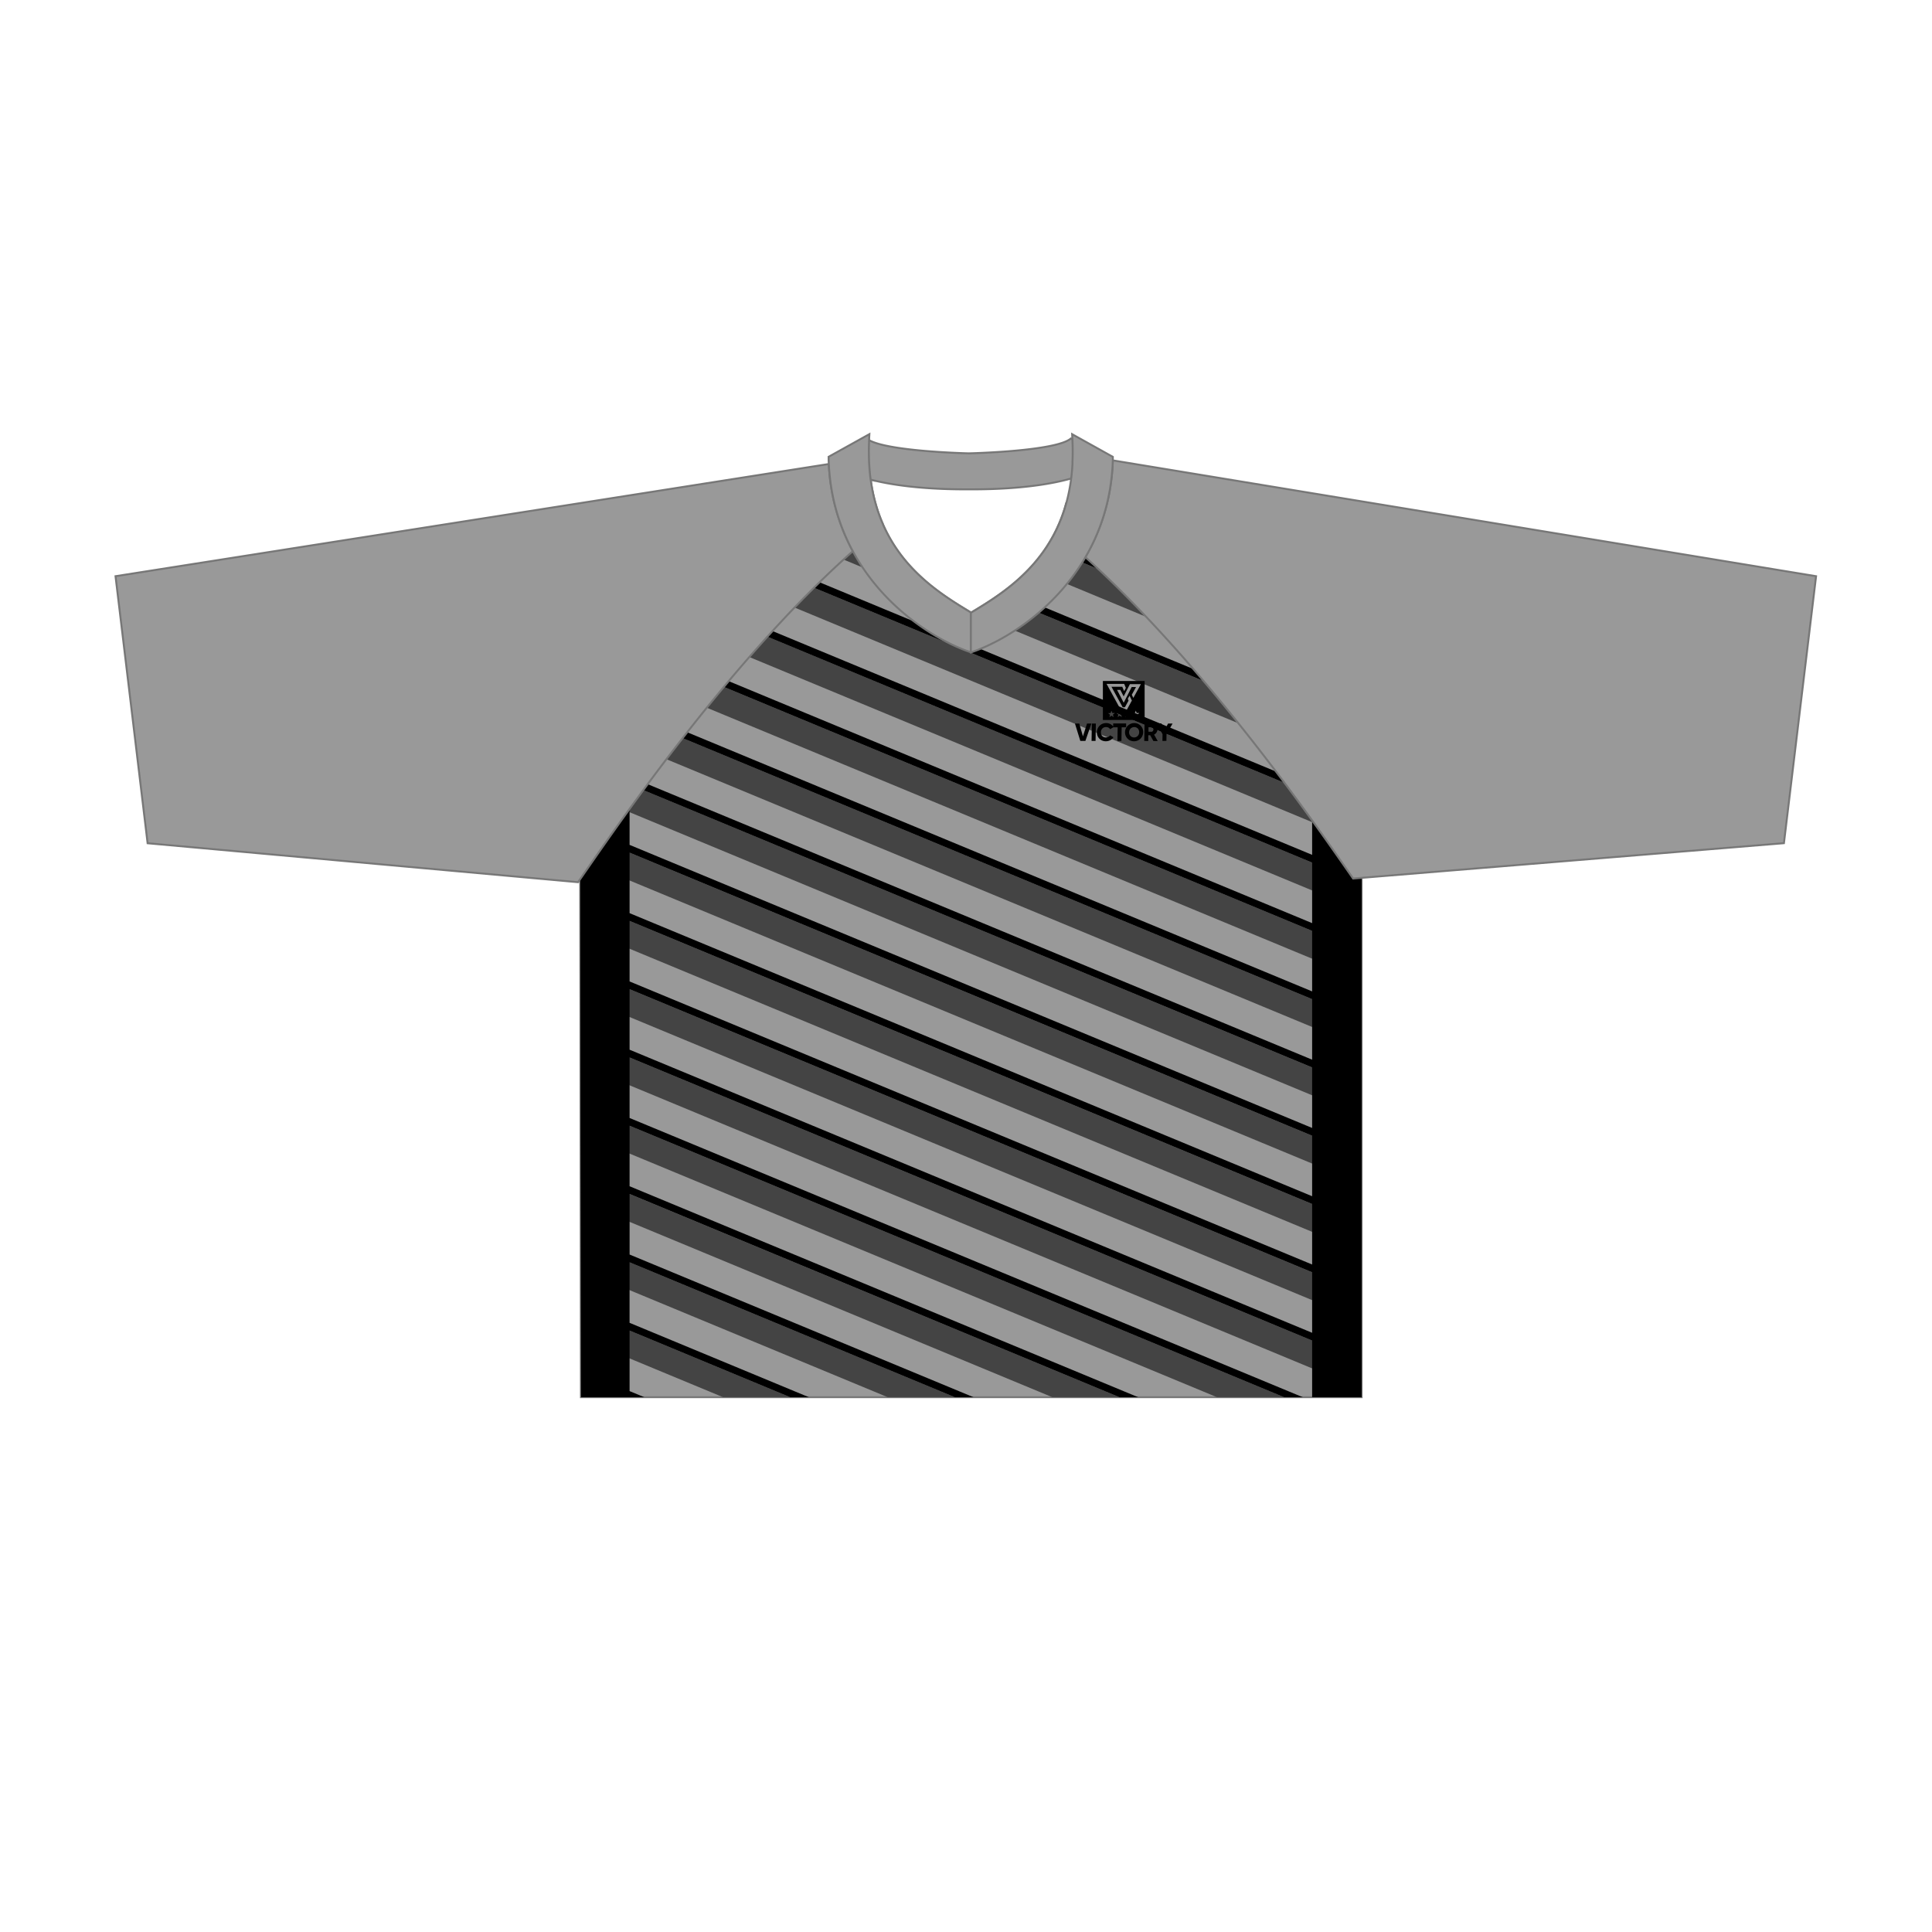 <svg xmlns="http://www.w3.org/2000/svg" viewBox="0 0 1000 1000"><g id="Front"><path d="M704.52,407.79C688.19,384.38,635.39,307.27,575,249.85q-4.5-4.29-9.06-8.42a109.65,109.65,0,0,1-14.08,19,79.18,79.18,0,0,1-5.47,14.47c-11.08,22.38-30.25,34.05-43.89,42.27V317c-14.11-8.51-34.69-20.91-45.51-45.61,0,0,0,0,0-.06a79.68,79.68,0,0,1-3.78-10.61c-.13-.44-.25-.89-.37-1.34a92.53,92.53,0,0,1-2.19-11.13l1.24.32c-.5-.71-1-1.44-1.48-2.18q-2.53-3.86-4.81-8c-5.13,4.56-10.22,9.31-15.26,14.19C371.07,310,319.44,386.6,303.36,409.65l-3.11-.17.44,313.71H704.77V407.79Z" fill="#999" stroke="#777" stroke-miterlimit="10"/></g><g id="Layer_4" data-name="Layer 4"><path d="M688,464.55V450.14l-317.3-131.6Q366.23,324,362,329.36Z" fill="#444"/><polygon points="687.96 662.18 317.06 508.35 317.06 522.76 687.96 676.59 687.96 662.18" fill="#444"/><path d="M688,429.21V414.8L392.7,292.34q-4.63,5.31-9.13,10.63Z" fill="#444"/><path d="M688,535.23V520.82L329.68,372.22q-4.21,5.85-7.95,11.12Z" fill="#444"/><path d="M688,499.89V485.48L349.72,345.2q-4.28,5.61-8.27,11Z" fill="#444"/><path d="M430.92,251.93l22.43,9.3c-.05-.18-.11-.36-.16-.54-.13-.44-.25-.89-.37-1.34a92.53,92.53,0,0,1-2.19-11.13l1.24.32c-.5-.71-1-1.44-1.48-2.18-.22-.34-.43-.7-.65-1l-8.17-3.39Q436.22,246.81,430.92,251.93Z" fill="#444"/><path d="M688,393.87v-9.66c-1.55-2.17-3.16-4.43-4.85-6.77L516.4,308.3c-4.82,3.38-9.5,6.22-13.68,8.74Z" fill="#444"/><path d="M532.9,294.22l127.72,53c-5.28-6.89-10.89-14.05-16.77-21.37L541.51,283.38A82.71,82.71,0,0,1,532.9,294.22Z" fill="#444"/><path d="M502.47,316.94c-10.59-6.38-24.79-15-35.8-29.26l-50.51-20.95q-4.94,5.13-9.76,10.36Z" fill="#444"/><polygon points="317.06 614.37 317.06 628.78 544.67 723.18 579.43 723.18 317.06 614.37" fill="#444"/><polygon points="317.06 723.18 323.8 723.18 317.06 720.39 317.06 723.18" fill="#444"/><polygon points="317.06 649.71 317.06 664.12 459.46 723.18 494.22 723.18 317.06 649.71" fill="#444"/><polygon points="317.06 579.03 317.06 593.44 629.88 723.18 664.64 723.18 317.06 579.03" fill="#444"/><polygon points="687.96 591.5 317.06 437.67 317.06 452.08 687.96 605.91 687.96 591.5" fill="#444"/><polygon points="317.06 558.1 687.96 711.93 687.96 697.52 317.06 543.69 317.06 558.1" fill="#444"/><polygon points="687.96 626.84 317.06 473.01 317.06 487.42 687.96 641.25 687.96 626.84" fill="#444"/><polygon points="687.96 556.16 317.06 402.33 317.06 416.74 687.96 570.57 687.96 556.16" fill="#444"/><polygon points="317.06 685.05 317.06 699.46 374.25 723.18 409.01 723.18 317.06 685.05" fill="#444"/><path d="M441.57,241.93l8.17,3.39q-1.67-2.61-3.21-5.35l-1.91-.79C443.6,240.09,442.58,241,441.57,241.93Z"/><path d="M466.67,287.68c-1.38-1.79-2.71-3.68-4-5.66l-43.76-18.15c-.93.95-1.86,1.9-2.78,2.86Z"/><path d="M541.51,283.38l102.34,42.44c-1.62-2-3.25-4-4.9-6l-95.44-39.59C542.86,281.28,542.19,282.34,541.51,283.38Z"/><path d="M678.94,371.7l-159-65.95q-1.77,1.32-3.51,2.55l162.76,67.5v31.33L395.29,289.4l-2.59,2.94,286.46,118.8v31.33L373.1,315.54l-2.44,3,308.5,127.94v31.33L352.05,342.15l-2.33,3.05L679.16,481.82v31.33l-347.24-144-2.24,3.08L679.16,517.16v31.33L325.87,402V377.53c-10.07,14.07-17.81,25.38-22.51,32.12l-3.11-.17.44,313.71h32.78l-7.6-3.16V688.7L409,723.19h9.67l-92.81-38.5V653.36l168.35,69.83h9.67l-178-73.84V618L579.43,723.19h9.67L325.87,614V582.68L664.64,723.19h9.67L325.87,578.67V547.34L679.16,693.87v29.32h25.61V407.79h-.25C699.35,400.37,690.51,387.56,678.94,371.7Zm.22,318.15L325.87,543.33V512L679.16,658.52Zm0-35.34L325.87,508V476.66L679.16,623.18Zm0-35.34L325.87,472.65V441.32L679.16,587.84Zm0-35.34L325.87,437.31V406L679.16,552.5Z"/><path d="M441.42,285.29C376,343.39,316.65,431.6,299.2,456.62L76.4,436.46,59.79,298.24,429,240.17A104.8,104.8,0,0,0,441.42,285.29Zm134.56-47a104.81,104.81,0,0,1-14.19,50.08c64.09,58,121.43,141.78,138.57,166.36l223-18.3L940,298.24Z" fill="#999" stroke="#777"/><path d="M555.08,227.43l-.82-.45c-7.81,6.68-52.82,7.67-52.82,7.67h0s-11.26-.25-23.49-1.33c-11.15-1-23.12-2.67-28.1-5.5,0,.52,0,1-.06,1.56,0,.91-.06,1.81-.07,2.7,0,2.26,0,4.45.09,6.59,0,.47.05.93.07,1.39.05,1,.12,2,.2,3,.05.59.1,1.17.16,1.75s.11,1.06.16,1.58l.24,1.86,1.24.32c11.71,2.88,28.16,4.82,49.56,4.72h0c23.58.11,41.13-2.25,53-5.63.15-1.15.27-2.32.38-3.51.08-.9.15-1.8.21-2.72q.06-.74.09-1.5c0-.37,0-.74,0-1.11Q555.38,233.38,555.08,227.43Zm-.14-2.69.12,2.32c0,.12,0,.25,0,.37q.3,5.94.06,11.36c0,.37,0,.74,0,1.11s-.05,1-.09,1.5c0,.92-.13,1.83-.21,2.72-.11,1.19-.23,2.36-.38,3.51a91.93,91.93,0,0,1-1.74,9.67c-.25,1.06-.51,2.1-.8,3.13a79.18,79.18,0,0,1-5.47,14.47c-11.08,22.38-30.25,34.05-43.89,42.27v20.51c16.38-5.46,43-21.3,59.28-49.28A103.29,103.29,0,0,0,575,249.85a111.73,111.73,0,0,0,1-11.53.31.31,0,0,0,0-.1l0-1,0-.76ZM457,271.36s0,0,0-.06a79.68,79.68,0,0,1-3.78-10.61c-.13-.44-.25-.89-.37-1.34a92.53,92.53,0,0,1-2.19-11.13l-.24-1.86c-.05-.52-.11-1.05-.16-1.58s-.11-1.16-.16-1.75c-.08-1-.15-2-.2-3,0-.46-.05-.92-.07-1.39-.09-2.14-.12-4.33-.09-6.59,0-.89,0-1.79.07-2.7,0-.52,0-1,.06-1.56,0-.25,0-.51,0-.77l.12-2.31-21.1,11.72,0,.74v0c0,.11,0,.22,0,.32,0,.88.05,1.75.1,2.61a112.14,112.14,0,0,0,1.29,12.34,103.22,103.22,0,0,0,11.1,32.78c16.14,29.92,44.12,46.73,61.09,52.39V317C488.4,308.46,467.82,296.06,457,271.36Z" fill="#999" stroke="#777" stroke-miterlimit="10"/><path d="M570.5,383.32a4.64,4.64,0,0,1-1.47-1,4.46,4.46,0,0,1-.95-1.49,5.12,5.12,0,0,1-.32-1.86,5,5,0,0,1,.39-1.85,4.64,4.64,0,0,1,1-1.5,4.78,4.78,0,0,1,1.5-1,5.3,5.3,0,0,1,1.89-.36,4.73,4.73,0,0,1,1.56.26,4.26,4.26,0,0,1,2.08,1.53l0-1.61h6.71l0,2h-2.32l-.12,7.05h-2.07l.13-7.05h-2.26l-1.66,1a2.07,2.07,0,0,0-.84-.82,2.6,2.6,0,0,0-1.23-.29,2.84,2.84,0,0,0-1.4.33,2.4,2.4,0,0,0-.93.94,3,3,0,0,0-.35,1.41,2.87,2.87,0,0,0,.3,1.41,2.21,2.21,0,0,0,.9.94,2.88,2.88,0,0,0,1.38.34,2.74,2.74,0,0,0,.87-.14,2.07,2.07,0,0,0,.72-.38,1.83,1.83,0,0,0,.52-.59l1.77,1a4.24,4.24,0,0,1-1,1.11,4.68,4.68,0,0,1-1.34.72,5,5,0,0,1-3.45-.1Zm14.6,0a4.64,4.64,0,0,1-1.47-1,4.61,4.61,0,0,1-1.32-3.35,4.8,4.8,0,0,1,1.43-3.35,4.94,4.94,0,0,1,1.51-1,5.11,5.11,0,0,1,1.84-.36,5,5,0,0,1,1.82.36,4.8,4.8,0,0,1,1.48,1,4.75,4.75,0,0,1,1,1.5,4.65,4.65,0,0,1,.33,1.85,4.77,4.77,0,0,1-.4,1.86,4.68,4.68,0,0,1-1,1.49,4.94,4.94,0,0,1-1.51,1,4.68,4.68,0,0,1-1.84.36,4.58,4.58,0,0,1-1.82-.36Zm-25.93.18-2.78-9h2.25l1.89,6.65,2.11-6.65h2.26l-3.1,9Zm5.82,0,.16-9h2.06l-.15,9Zm27.27,0,.16-9H596a3.18,3.18,0,0,1,1.2.25,2.83,2.83,0,0,1,1,.66,3,3,0,0,1,.65,1,3.06,3.06,0,0,1,.22,1.21,2.73,2.73,0,0,1-.23,1.06,3,3,0,0,1-.59.91,3.4,3.4,0,0,1-.89.65l1.87,3.32H597l-1.66-3h-1l0,3Zm9.41,0,.06-3.47-2.94-5.57h2.35L602.8,378l1.77-3.49h2.35L603.79,380l-.06,3.47Zm-13.68-2a2.29,2.29,0,0,0,.85-.54,2.67,2.67,0,0,0,.58-.85,3,3,0,0,0,.22-1.1,3,3,0,0,0-.19-1.1,2.42,2.42,0,0,0-.54-.85,2.59,2.59,0,0,0-.83-.54,2.66,2.66,0,0,0-1-.19,2.7,2.7,0,0,0-1,.19,2.79,2.79,0,0,0-.85.54,2.65,2.65,0,0,0-.57.85,3,3,0,0,0-.23,1.1,3,3,0,0,0,.19,1.1,2.45,2.45,0,0,0,.55.85,2.26,2.26,0,0,0,.82.54,2.75,2.75,0,0,0,2.06,0Zm8.49-2.9a1.13,1.13,0,0,0,.37-.41,1.34,1.34,0,0,0,.16-.6,1.38,1.38,0,0,0-.13-.59,1.08,1.08,0,0,0-.37-.42.91.91,0,0,0-.52-.15h-1.54l0,2.32H596a1,1,0,0,0,.53-.15Zm-20.3-2.5Zm-5.33-3.44V352.49h21.61v20.14Zm3.38-1.47,1.09-.77,1.11.74-.4-1.28,1.05-.83-1.34,0-.46-1.24-.43,1.26-1.33.06,1.07.8-.36,1.28Zm4.22,0,1.09-.77,1.11.74-.4-1.28,1-.83L580,369l-.46-1.24-.43,1.26-1.33.06,1.07.8-.36,1.28Zm4.22,0,1.09-.77,1.11.74-.4-1.28,1-.83-1.34,0-.46-1.24-.43,1.26-1.33.06,1.07.8-.36,1.28Zm4.22,0,1.09-.77,1.11.74-.4-1.28,1-.83-1.34,0-.46-1.24-.43,1.26-1.33.06,1.07.8-.36,1.28Zm-3.76-3.59,2.73-5-1.21-2.52-.91,1.65.39.92-1.88,3.42H581.1l-5.81-10.61h5.6l.79,1.93a.72.72,0,0,0,.22.29h0l.84-1.62-.86-2.09h-9.13l7.45,13.61Zm-1.49-3.88,4.13-8.12H588l-2.19,4,.8,1.65,3.92-7.14h-5.7l-3.22,6.34-1.72-3.35h-1.69l3.42,6.63Z" fill-rule="evenodd"/></g></svg>